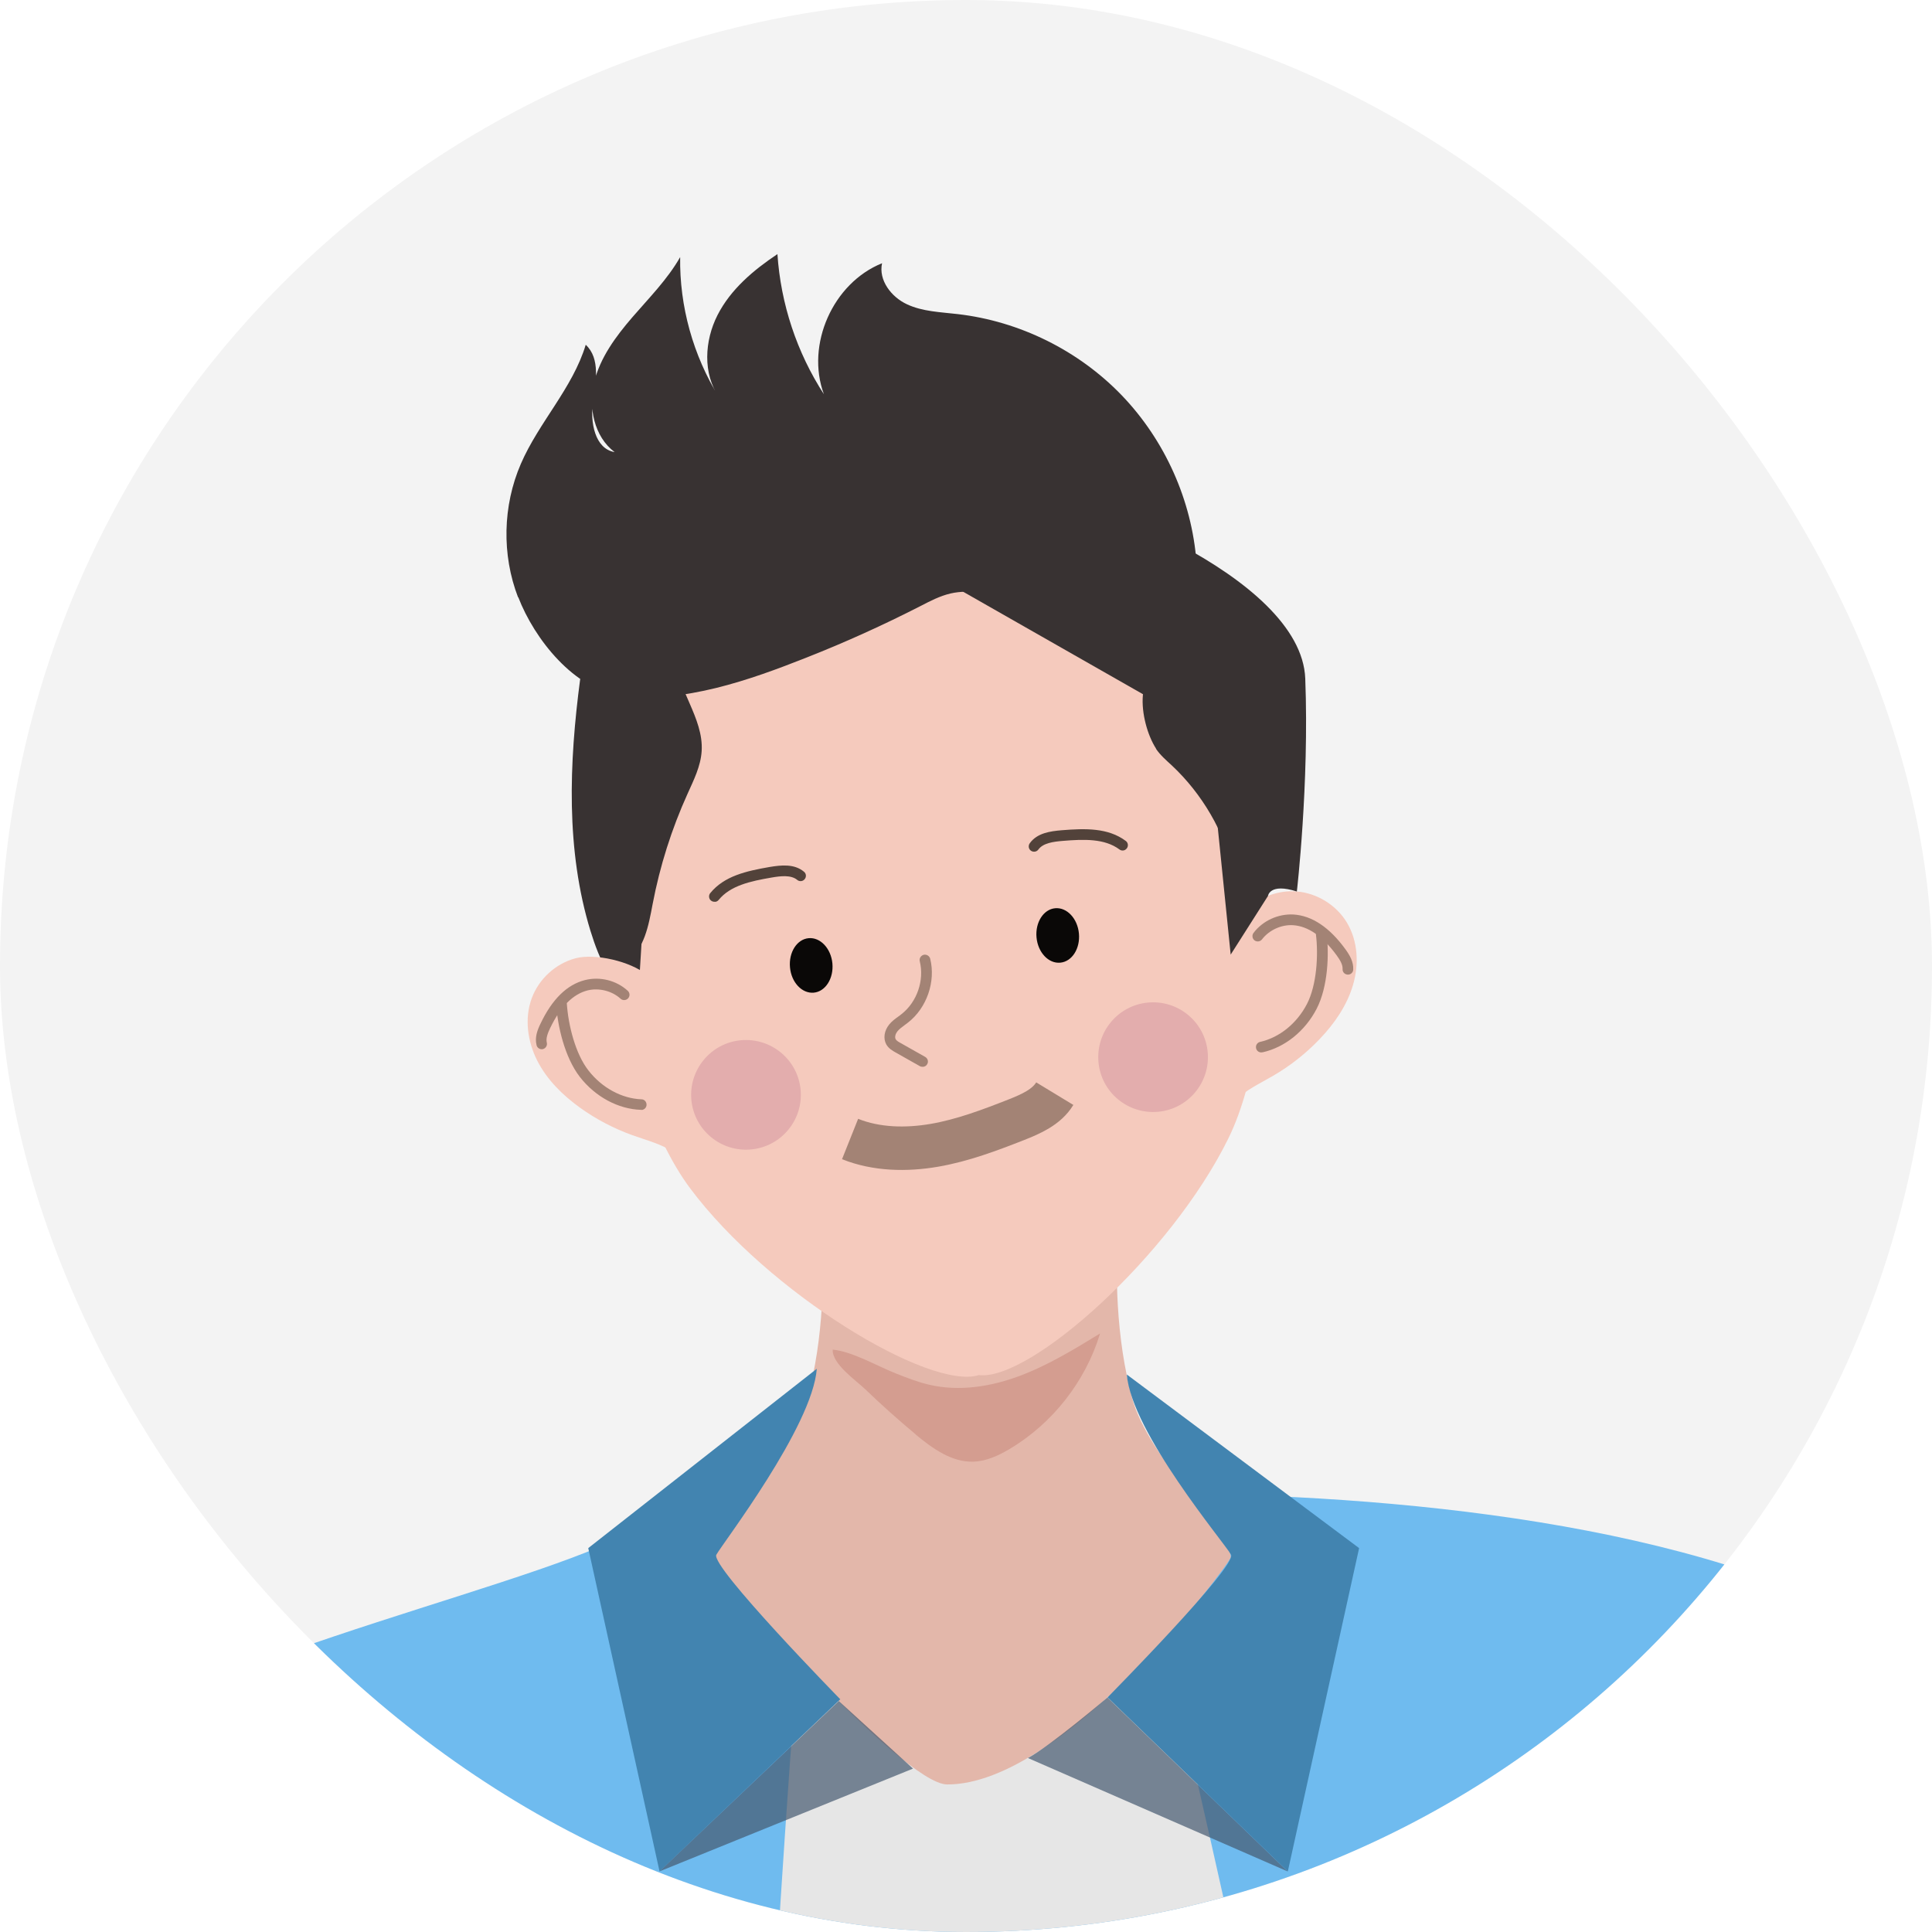 <svg width="40" height="40" viewBox="0 0 40 40" fill="none" xmlns="http://www.w3.org/2000/svg">
<g clip-path="url(#clip0_401_1490)">
<rect width="40" height="40" rx="20" fill="#F3F3F3"/>
<path d="M39.498 34.187C39.173 33.85 38.756 33.62 38.337 33.415C34.066 31.319 27.783 30.878 23.027 30.92L16.828 30.289C15.343 30.832 13.871 31.41 12.415 32.025C9.477 33.267 2.265 34.814 0.284 37.316C-0.627 38.467 2.938 39.714 2.285 41.029C2.168 41.26 2.051 41.509 2.08 41.77C2.119 42.116 2.406 42.372 2.68 42.588C8.111 46.881 15.336 48.481 22.246 48.029C26.541 47.746 30.803 46.714 34.671 44.823C35.827 44.258 36.98 43.588 37.746 42.555C38.867 41.042 40.294 39.469 40.334 37.585C40.36 36.387 40.327 35.054 39.498 34.19V34.187Z" fill="#6FBBEF"/>
<path d="M16.599 33.233C16.599 33.233 15.44 47.627 15.826 50.992L27.739 50.275C27.739 50.275 24.541 35.439 23.934 33.343C23.327 31.247 16.599 33.233 16.599 33.233Z" fill="#E6E6E6"/>
<path d="M25.48 32.242C25.5 31.781 23.772 30.192 23.439 28.944C23.106 27.695 23.08 26.393 23.157 25.109H17.002C17.079 26.393 17.055 27.695 16.719 28.944C16.384 30.192 14.679 31.767 14.679 32.242C14.679 32.376 18.674 36.941 19.609 36.945C22.018 36.956 25.473 32.376 25.48 32.242Z" fill="#E3B7AA"/>
<path d="M18.955 29.698C19.306 29.989 19.707 30.28 20.162 30.262C20.422 30.251 20.667 30.139 20.892 30.006C21.788 29.477 22.474 28.603 22.776 27.608C22.235 27.939 21.693 28.27 21.099 28.491C20.506 28.712 19.853 28.813 19.237 28.669C19.001 28.614 18.776 28.526 18.553 28.438C18.152 28.279 17.66 27.986 17.241 27.942C17.223 28.239 17.724 28.579 17.918 28.767C18.253 29.089 18.602 29.4 18.959 29.698H18.955Z" fill="#D49D90"/>
<path d="M26.162 16.087C26.162 16.087 26.629 21.139 25.431 23.572C24.233 26.005 21.326 28.598 20.265 28.47C19.245 28.79 15.912 26.775 14.288 24.602C12.665 22.429 12.197 17.379 12.197 17.379L14.31 12.665L16.858 11.474L22.021 12.149L23.653 13.062L26.164 16.087H26.162Z" fill="#F5CABD"/>
<path d="M12.012 14.059C11.782 15.8 11.712 17.602 12.226 19.276C12.407 19.865 12.68 20.492 13.208 20.741C13.391 17.831 13.523 15.085 13.706 12.175" fill="#383232"/>
<path d="M13.386 20.178C13.057 19.907 12.323 19.731 11.912 19.841C11.502 19.951 11.153 20.271 11.008 20.671C10.856 21.087 10.922 21.564 11.123 21.959C11.323 22.354 11.65 22.676 12.009 22.934C12.34 23.172 12.707 23.364 13.093 23.503C13.388 23.609 13.699 23.686 13.96 23.863" fill="#F5CABD"/>
<path d="M25.716 18.932C25.989 18.605 26.424 18.422 26.848 18.457C27.271 18.491 27.673 18.742 27.889 19.106C28.116 19.488 28.138 19.969 28.012 20.394C27.887 20.82 27.626 21.195 27.32 21.515C27.037 21.811 26.713 22.067 26.36 22.272C26.089 22.431 25.795 22.563 25.575 22.786" fill="#F5CABD"/>
<path d="M22.338 19.327C22.367 19.638 22.195 19.909 21.952 19.931C21.709 19.954 21.489 19.72 21.46 19.409C21.431 19.098 21.604 18.826 21.846 18.804C22.089 18.782 22.309 19.016 22.338 19.327Z" fill="#0A0807"/>
<path d="M17.234 19.947C17.262 20.258 17.09 20.53 16.848 20.552C16.605 20.574 16.384 20.34 16.356 20.029C16.327 19.718 16.499 19.446 16.742 19.424C16.984 19.402 17.205 19.636 17.234 19.947Z" fill="#0A0807"/>
<path d="M19.109 22.087C19.087 22.087 19.065 22.085 19.045 22.074L18.544 21.791C18.482 21.756 18.399 21.71 18.35 21.624C18.282 21.502 18.306 21.339 18.41 21.211C18.467 21.141 18.535 21.092 18.602 21.044C18.624 21.028 18.646 21.013 18.666 20.995C18.985 20.746 19.14 20.296 19.043 19.903C19.027 19.843 19.065 19.784 19.124 19.768C19.184 19.755 19.244 19.791 19.259 19.85C19.376 20.324 19.188 20.867 18.802 21.169C18.778 21.187 18.756 21.205 18.732 21.222C18.674 21.264 18.621 21.304 18.582 21.35C18.544 21.396 18.518 21.469 18.544 21.516C18.562 21.549 18.61 21.575 18.654 21.599L19.155 21.882C19.208 21.913 19.228 21.979 19.197 22.032C19.18 22.065 19.146 22.085 19.111 22.087H19.109Z" fill="#A38375"/>
<path d="M27.918 20.178C27.918 20.178 27.907 20.178 27.9 20.178C27.838 20.174 27.792 20.123 27.797 20.061C27.801 19.969 27.741 19.872 27.675 19.781C27.386 19.384 27.082 19.174 26.768 19.155C26.528 19.141 26.276 19.256 26.129 19.448C26.091 19.497 26.023 19.505 25.974 19.47C25.926 19.433 25.917 19.364 25.952 19.316C26.144 19.062 26.464 18.916 26.782 18.934C27.163 18.958 27.525 19.199 27.854 19.651C27.944 19.775 28.026 19.914 28.017 20.075C28.015 20.13 27.971 20.174 27.918 20.178Z" fill="#A38375"/>
<path d="M26.122 21.789C26.067 21.793 26.017 21.758 26.006 21.703C25.992 21.643 26.03 21.584 26.089 21.571C26.489 21.482 26.851 21.189 27.06 20.785C27.261 20.395 27.298 19.779 27.245 19.345C27.239 19.285 27.281 19.23 27.343 19.221C27.402 19.217 27.457 19.256 27.466 19.318C27.519 19.753 27.497 20.426 27.259 20.887C27.02 21.348 26.601 21.685 26.14 21.787C26.136 21.787 26.131 21.787 26.127 21.787L26.122 21.789Z" fill="#A38375"/>
<path d="M11.226 21.723C11.173 21.727 11.122 21.694 11.109 21.639C11.069 21.48 11.124 21.33 11.191 21.193C11.431 20.688 11.74 20.384 12.113 20.291C12.422 20.214 12.761 20.297 12.998 20.514C13.042 20.556 13.046 20.624 13.004 20.67C12.962 20.714 12.894 20.719 12.848 20.677C12.669 20.514 12.4 20.448 12.166 20.505C11.861 20.582 11.601 20.845 11.389 21.288C11.341 21.39 11.299 21.495 11.321 21.586C11.336 21.645 11.299 21.705 11.241 21.72C11.237 21.72 11.23 21.723 11.226 21.723Z" fill="#A38375"/>
<path d="M13.285 22.978C13.285 22.978 13.276 22.978 13.271 22.978C12.799 22.963 12.327 22.709 12.007 22.299C11.688 21.888 11.542 21.231 11.515 20.794C11.511 20.732 11.559 20.686 11.619 20.677C11.681 20.673 11.732 20.719 11.736 20.781C11.765 21.22 11.912 21.818 12.184 22.164C12.464 22.524 12.874 22.744 13.28 22.76C13.342 22.76 13.388 22.813 13.386 22.874C13.386 22.93 13.34 22.976 13.287 22.98L13.285 22.978Z" fill="#A38375"/>
<path d="M23.252 17.609C23.226 17.611 23.199 17.604 23.177 17.587C22.87 17.359 22.447 17.373 22.001 17.41C21.809 17.426 21.595 17.454 21.498 17.589C21.463 17.637 21.395 17.648 21.344 17.613C21.295 17.578 21.284 17.509 21.32 17.459C21.472 17.247 21.741 17.209 21.984 17.189C22.471 17.15 22.941 17.137 23.307 17.41C23.356 17.445 23.367 17.516 23.329 17.565C23.309 17.591 23.281 17.607 23.25 17.609H23.252Z" fill="#52423A"/>
<path d="M14.811 18.672C14.837 18.667 14.862 18.654 14.879 18.632C15.12 18.336 15.534 18.244 15.973 18.169C16.163 18.136 16.377 18.111 16.505 18.217C16.551 18.257 16.622 18.25 16.66 18.202C16.699 18.155 16.693 18.085 16.644 18.047C16.443 17.88 16.172 17.911 15.934 17.95C15.451 18.034 14.994 18.136 14.705 18.491C14.667 18.537 14.674 18.608 14.72 18.645C14.745 18.665 14.778 18.674 14.806 18.669L14.811 18.672Z" fill="#52423A"/>
<path d="M25.004 21.783C25.061 22.407 24.602 22.961 23.978 23.018C23.354 23.075 22.8 22.617 22.743 21.992C22.685 21.368 23.144 20.814 23.768 20.757C24.393 20.699 24.947 21.158 25.004 21.783Z" fill="#E3ADAD"/>
<path d="M16.576 22.563C16.633 23.187 16.174 23.741 15.55 23.798C14.925 23.856 14.372 23.397 14.314 22.773C14.257 22.148 14.716 21.594 15.34 21.537C15.965 21.48 16.518 21.939 16.576 22.563Z" fill="#E3ADAD"/>
<path d="M25.01 15.14L25.48 19.764L26.252 18.55C26.252 18.55 26.285 18.275 26.85 18.458C26.85 18.458 27.108 16.23 27.024 14.05C26.943 11.901 22.206 10.163 21.185 10.11C19.574 10.026 18.096 11.2 18.096 11.2L25.01 15.14Z" fill="#383232"/>
<path d="M17.6 23.582C18.149 23.801 18.764 23.812 19.347 23.712C19.929 23.611 20.487 23.401 21.037 23.185C21.343 23.064 21.668 22.923 21.838 22.643" stroke="#A38375" stroke-width="0.9" stroke-miterlimit="10"/>
<path d="M10.726 12.367C10.386 11.484 10.408 10.472 10.783 9.605C11.156 8.742 11.856 8.036 12.127 7.138C12.434 7.423 12.336 7.915 12.277 8.327C12.217 8.74 12.314 9.291 12.725 9.36C12.301 9.042 12.178 8.435 12.299 7.921C12.422 7.407 12.749 6.966 13.095 6.565C13.442 6.163 13.819 5.784 14.082 5.323C14.066 6.342 14.351 7.361 14.887 8.226C14.547 7.736 14.585 7.054 14.856 6.523C15.127 5.991 15.599 5.592 16.096 5.261C16.164 6.289 16.497 7.297 17.058 8.162C16.678 7.136 17.245 5.859 18.262 5.45C18.185 5.801 18.454 6.15 18.778 6.3C19.103 6.452 19.473 6.461 19.828 6.503C21.108 6.651 22.33 7.255 23.224 8.184C24.117 9.113 24.675 10.357 24.772 11.641C24.819 12.239 24.75 12.889 24.364 13.348C24.336 13.384 24.3 13.419 24.256 13.428C24.208 13.437 24.159 13.41 24.117 13.386C22.959 12.731 21.653 12.342 20.325 12.259C20.109 12.245 19.89 12.239 19.681 12.287C19.462 12.338 19.262 12.442 19.063 12.545C18.291 12.94 17.501 13.298 16.696 13.615C15.524 14.079 14.15 14.566 12.868 14.405C11.891 14.282 11.064 13.232 10.73 12.364L10.726 12.367Z" fill="#383232"/>
<path d="M23.933 15.502C24.021 15.634 24.145 15.74 24.262 15.848C24.893 16.439 25.345 17.22 25.548 18.061C25.641 17.3 25.696 16.534 25.713 15.769C25.733 14.871 25.407 13.944 24.381 13.796C23.406 13.657 23.587 14.963 23.935 15.499L23.933 15.502Z" fill="#383232"/>
<path d="M13.971 13.564C13.998 14.257 14.571 14.859 14.527 15.552C14.507 15.863 14.364 16.148 14.236 16.432C13.905 17.162 13.662 17.93 13.512 18.718C13.428 19.159 13.342 19.657 12.972 19.909C12.804 19.66 12.771 19.346 12.747 19.049C12.658 18.009 12.59 16.97 12.535 15.929C12.517 15.591 12.502 15.252 12.557 14.916C12.683 14.146 13.166 13.487 13.633 12.86" fill="#383232"/>
<path d="M16.911 28.339L12.179 32.052L13.655 38.745L17.397 35.182C17.397 35.182 14.701 32.425 14.831 32.189C14.961 31.953 16.819 29.539 16.911 28.339Z" fill="#4284B0"/>
<path d="M23.327 28.456L28.139 32.052L26.663 38.746L22.93 35.143C22.93 35.143 25.617 32.423 25.487 32.187C25.357 31.951 23.422 29.654 23.329 28.454L23.327 28.456Z" fill="#4284B0"/>
<path opacity="0.7" d="M13.655 38.745L18.903 36.617L17.366 35.218L13.655 38.745Z" fill="#455970"/>
<path opacity="0.7" d="M22.928 35.145C22.928 35.145 21.726 36.162 21.282 36.398L26.661 38.747L22.928 35.145Z" fill="#455970"/>
</g>
<defs>
<clipPath id="clip0_401_1490">
<rect width="40" height="40" rx="20" fill="white"/>
</clipPath>
</defs>
</svg>
